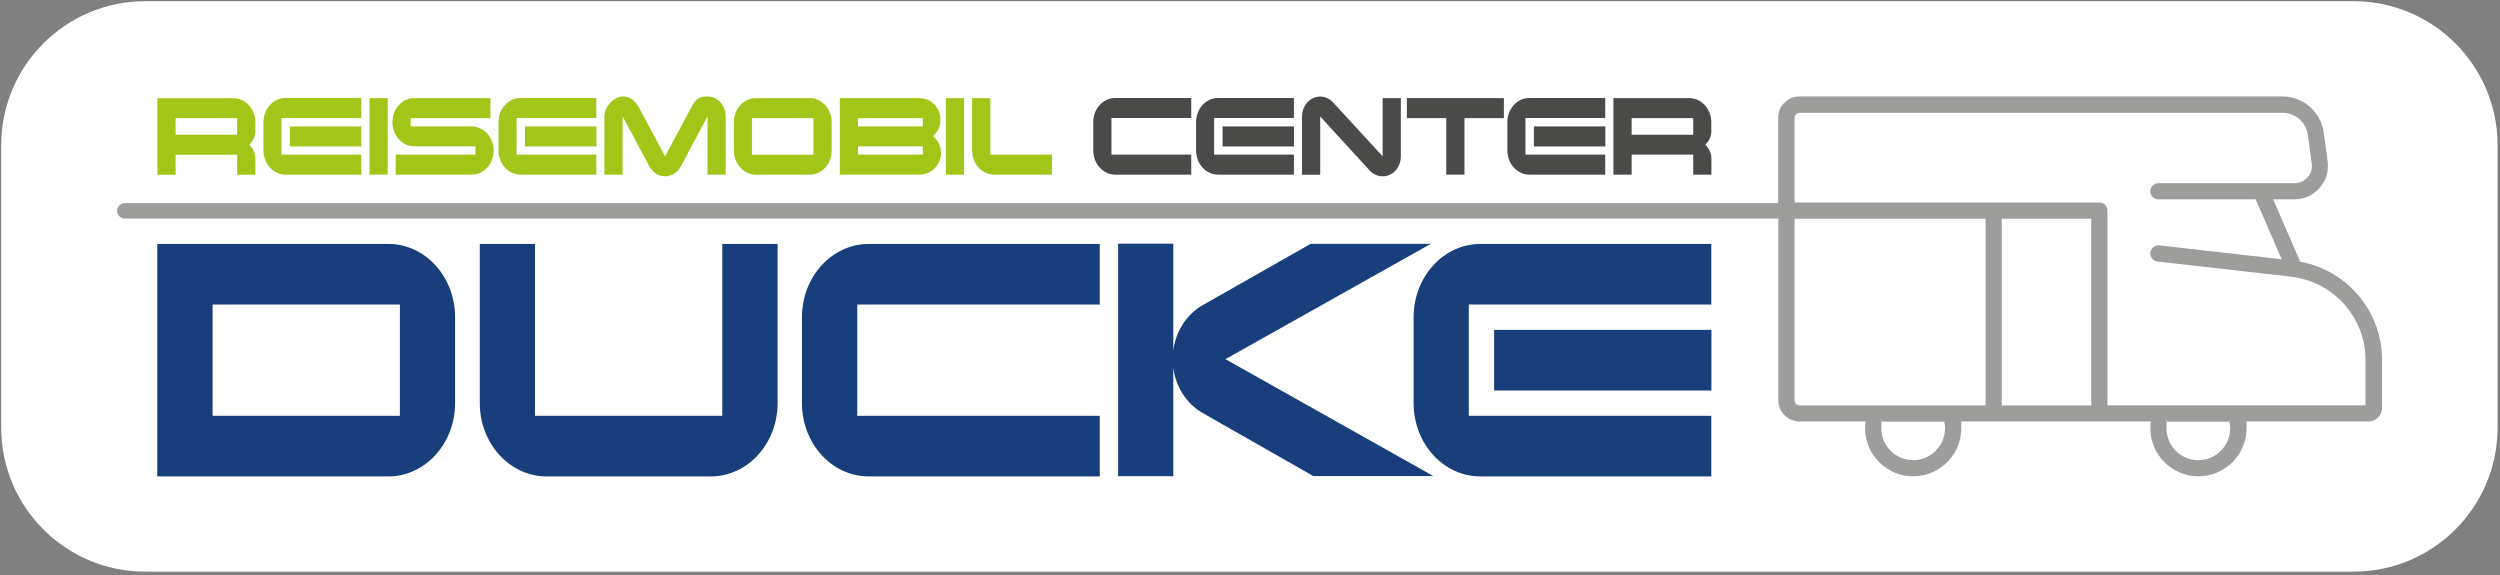 <svg xmlns="http://www.w3.org/2000/svg" viewBox="0 0 2074.3 477.3"><rect x="0" y="0" width="2074.3" height="477.3" fill="#808080" stroke="none"/><defs><style>      .st0 {        fill: #193f7a;      }      .st1 {        fill: #fff;      }      .st2 {        fill: #4a4a49;      }      .st3 {        fill: #a2c617;      }      .st4 {        fill: #a2c61c;      }      .st5 {        fill: #9d9d9c;      }      .st6 {        fill: #183f7c;      }    </style></defs><g id="Schutzrahmen"><path class="st1" d="M120.5,1C54.5,1,1,54.5,1,120.5v234.3c0,66,53.5,119.5,119.5,119.5h1832.3c66,0,119.5-53.5,119.5-119.5V120.5c0-66-53.5-119.5-119.5-119.5H120.5Z"></path></g><g id="Logo"><g><g><path class="st3" d="M211.9,131.8c0-4.8-2.1-9-5.2-11.7,3.1-2.8,5.2-6.9,5.2-11.7v-6.9c0-11-8.2-20-18.2-20h-63.1v63.5h15.1v-16.6h51.1v16.6h15.1v-13.1ZM145.7,98h51.1v13.8h-51.1v-13.8ZM409.6,124.9c0-11-8.2-20-18.2-20h-50.7v-6.9h66.2v-16.6h-63.1c-10.2,0-18.2,9-18.2,20s8.1,20,18.2,20h50.7v6.9h-66.2v16.6h63.1c10.1,0,18.2-9,18.2-20M602.1,96.6c0-9.2-6.7-16.6-15.1-16.6s-10.6,3.7-13.3,8.9l-21.9,40.8-21.8-40.8c-2.8-5.2-7.5-8.9-13.4-8.9s-15.1,7.4-15.1,16.6v48.3h15.1v-48.3l22.2,41.5c2.6,4.8,7.4,8.2,13,8.2s10.5-3.3,13.1-8.2l22.1-41.5v48.3h15.1v-48.3ZM690.1,101.4c0-11-8.2-20-18.2-20h-44.8c-10.1,0-18.2,9-18.2,20v23.5c0,11,8.2,20,18.2,20h44.8c10.1,0,18.2-9,18.2-20v-23.5ZM623.9,98h51.1v30.4h-51.1v-30.4ZM780.8,126.9c0-5.6-2.6-10.6-6.7-13.9,3.8-3.2,6.2-8.2,6.2-13.7,0-9.9-7.6-17.9-17.7-17.9h-65.8v63.5h65.8c10.1,0,18.2-8.1,18.2-17.9M711.9,98h53.8v6.9h-53.8v-6.9ZM711.9,121.4h53.8v6.9h-53.8v-6.9ZM799.9,81.4h-15.1v63.5h15.1v-63.5ZM872.8,128.3h-51.1v-46.9h-15.1v43.5c0,11,8.2,20,18.2,20h48v-16.6Z"></path><path class="st2" d="M992.4,101.4v23.5c0,11,8.2,20,18.2,20h63v-16.6h-66.2v-6.9h0v-16.6h0v-6.9h66.2v-16.6h-63c-10.1,0-18.2,9-18.2,20"></path><path class="st2" d="M1147.2,129.7l-41.1-44.7c-2.8-3-6.5-4.9-10.7-4.9-8.3,0-15.1,7.4-15.1,16.6v48.3h15.1v-48.3l41.1,44.8c2.7,3,6.5,4.8,10.7,4.8,8.4,0,15.1-7.4,15.1-16.6v-48.3h-15.1v48.3Z"></path><path class="st2" d="M907.1,101.4v23.5c0,11,8.2,20,18.2,20h63.1v-16.6h-66.2v-30.4h66.2v-16.6h-63.1c-10.1,0-18.2,9-18.2,20"></path></g><rect class="st2" x="1014.4" y="104.9" width="59.3" height="16.6"></rect><polygon class="st2" points="1167.3 98 1200 98 1200 144.9 1215.1 144.9 1215.1 98 1247.8 98 1247.8 81.4 1167.3 81.4 1167.3 98"></polygon><g><path class="st2" d="M1404.9,111.8h-51.1v-13.8h51.1v13.8ZM1419.9,108.3v-6.9c0-11-8.2-20-18.2-20h-63v63.5h15.1v-16.6h51.1v16.6h15.1v-13.1c0-4.8-2.1-9-5.2-11.7,3.1-2.8,5.2-6.9,5.2-11.7"></path><path class="st2" d="M1250.7,101.4v23.5c0,11,8.2,20,18.2,20h63v-16.6h-66.2v-6.9h0v-16.6h0v-6.9h66.2v-16.6h-63c-10.1,0-18.2,9-18.2,20"></path></g><rect class="st2" x="1272.7" y="104.9" width="59.3" height="16.6"></rect><path class="st4" d="M218.6,101.4v23.5c0,11,8.2,20,18.2,20h63v-16.6h-66.2v-6.9h0v-16.6h0v-6.9h66.2v-16.6h-63c-10.1,0-18.2,9-18.2,20"></path><rect class="st4" x="240.5" y="104.9" width="59.3" height="16.6"></rect><rect class="st3" x="306.6" y="81.4" width="15.1" height="63.5"></rect><path class="st4" d="M413.6,101.4v23.5c0,11,8.2,20,18.2,20h63v-16.6h-66.2v-6.9h0v-16.6h0v-6.9h66.2v-16.6h-63c-10.1,0-18.2,9-18.2,20"></path><rect class="st4" x="435.6" y="104.9" width="59.3" height="16.6"></rect><g><path class="st6" d="M377.6,263.2c0-33.6-24.8-60.8-55.4-60.8h-191.7v192.9h191.7c30.6,0,55.4-27.3,55.4-60.8v-71.3ZM176.4,252.7h155.4v92.3h-155.4v-92.3ZM645.1,202.4h-45.8v142.6h-155.4v-142.6h-45.8v132.1c0,33.5,24.8,60.8,55.4,60.8h136.3c30.6,0,55.4-27.3,55.4-60.8v-132.1ZM912.5,345h-201.2v-92.3h201.2v-50.3h-191.7c-30.6,0-55.4,27.3-55.4,60.8v71.3c0,33.5,24.8,60.8,55.4,60.8h191.7v-50.3ZM1016.6,298.1l170.6-95.8h-99.7l-89.8,51c-12.7,7.3-22.3,21.3-24.2,37.7v-88.8h-45.8v192.9h45.8v-90.2c1.9,16.4,11.5,30.4,24.2,37.7l92,52.4h99.6l-172.9-97.2Z"></path><path class="st0" d="M1172.9,263.2v71.3c0,33.6,24.8,60.8,55.4,60.8h191.6v-50.3h-201.2v-21h0v-50.3h0v-21h201.2v-50.3h-191.6c-30.6,0-55.4,27.3-55.4,60.8"></path></g><rect class="st0" x="1239.7" y="273.7" width="180.3" height="50.3"></rect><path class="st5" d="M1908.6,217.3l-22.5-51.9h17.7c8,0,15.7-3.5,20.9-9.5,5.3-6,7.7-14.1,6.6-22l-3.2-23.8c-2.3-17.2-17.1-30.1-34.4-30.1h-400.6c-9.8,0-17.7,7.9-17.7,17.7v70.8H103.5c-3.5,0-6.4,2.9-6.4,6.4s2.9,6.4,6.4,6.4h1372v150.7c0,9.8,7.9,17.7,17.7,17.7h54.7c-.3,1.9-.4,3.7-.4,5.6,0,22,17.9,39.9,39.9,39.9s39.9-17.9,39.9-39.9-.2-3.8-.4-5.6h157.7c-.3,1.9-.4,3.7-.4,5.6,0,22,17.9,39.9,39.9,39.9s39.9-17.9,39.9-39.9-.2-3.8-.4-5.6h101.7c6.1,0,11.1-5,11.1-11.2v-40.2c0-39.8-28.8-73.9-67.6-81.1M1489,332.1v-150.6h158.5v154.9h-154.3c-2.3,0-4.2-1.9-4.2-4.2M1735.1,181.5v154.9h-74.2v-154.9h74.2ZM1587.4,381.8c-14.6,0-26.4-11.8-26.4-26.4s.2-3.8.6-5.6h51.6c.4,1.8.6,3.7.6,5.6,0,14.6-11.9,26.4-26.4,26.4M1824,381.8c-14.6,0-26.4-11.8-26.4-26.4s.2-3.8.6-5.6h51.6c.4,1.9.6,3.7.6,5.6,0,14.6-11.9,26.4-26.4,26.4M1962.8,336.3h-214.2v-161.6c0-3.7-3-6.7-6.7-6.7h-252.9v-70.2c0-2.3,1.9-4.2,4.2-4.2h400.6c10.6,0,19.7,7.9,21.1,18.4l3.2,23.8c.5,4.1-.7,8.2-3.4,11.3-2.7,3.1-6.6,4.9-10.8,4.9h-113c-3.7,0-6.7,3-6.7,6.7s3,6.7,6.7,6.7h80.7l21.5,49.7-101.4-11.5c-3.7-.4-7,2.2-7.5,5.9-.4,3.7,2.2,7,5.9,7.5l110.4,12.5c.4,0,.8.1,1.1.2l1.3.2h0c34.1,4.7,59.8,34.1,59.8,68.5v37.9Z"></path></g></g></svg>